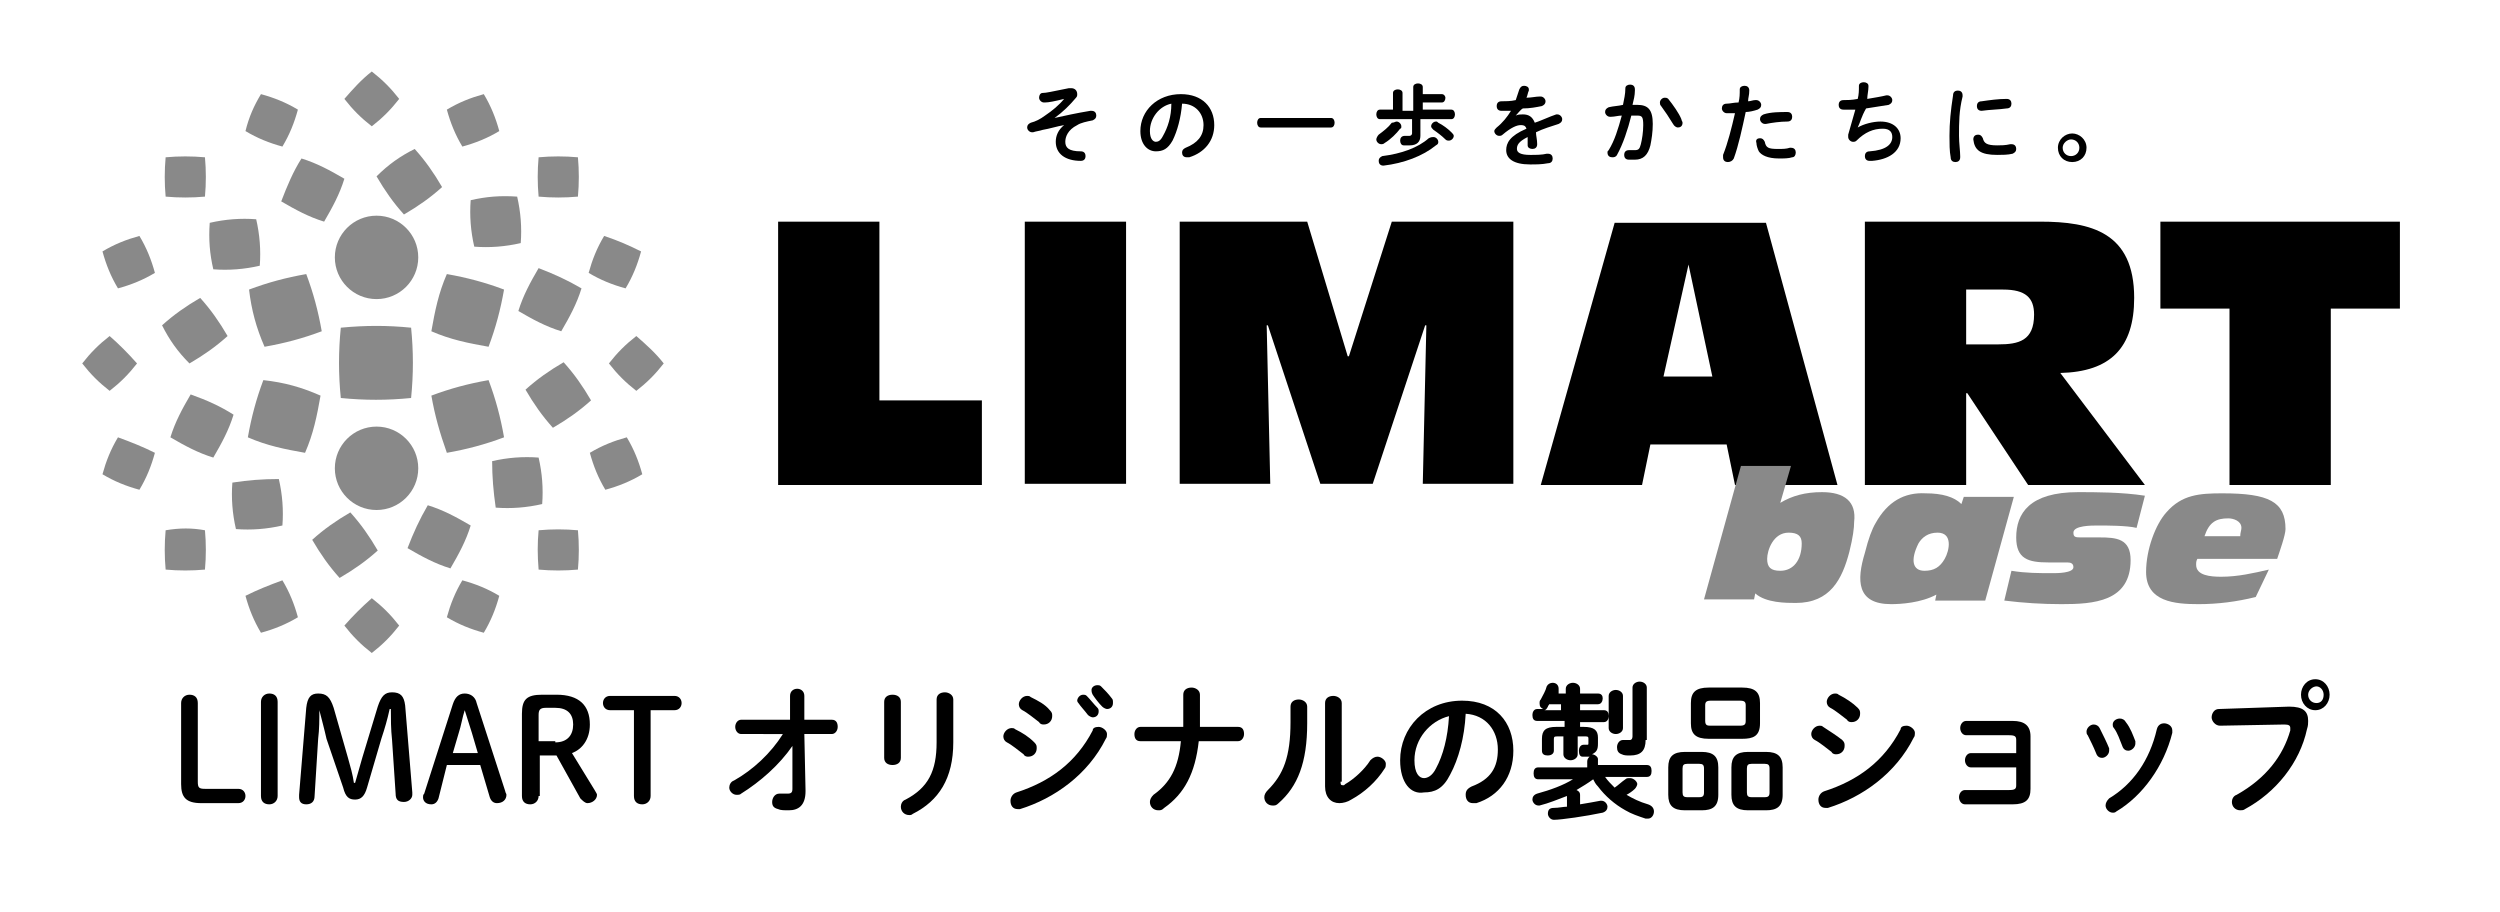 <?xml version="1.0" encoding="utf-8"?>
<!-- Generator: Adobe Illustrator 25.4.8, SVG Export Plug-In . SVG Version: 6.00 Build 0)  -->
<svg version="1.1" id="レイヤー_1" xmlns="http://www.w3.org/2000/svg" xmlns:xlink="http://www.w3.org/1999/xlink" x="0px"
	 y="0px" viewBox="0 0 209.8 76.5" style="enable-background:new 0 0 209.8 76.5;" xml:space="preserve">
<style type="text/css">
	.st0{fill:#FFFFFF;}
	.st1{fill:#898989;}
</style>
<rect class="st0" width="209.8" height="76.5"/>
<g>
	<path d="M20,66.2c0.4,0,0.6,0.3,0.6,0.6s-0.2,0.6-0.6,0.6h-3.1c-1.3,0-1.7-0.5-1.7-1.6v-6.8c0-0.4,0.3-0.7,0.7-0.7
		c0.4,0,0.7,0.2,0.7,0.7v6.6c0,0.5,0.1,0.6,0.6,0.6H20z"/>
	<path d="M21.9,58.9c0-0.4,0.3-0.7,0.7-0.7c0.4,0,0.7,0.2,0.7,0.7v7.9c0,0.4-0.3,0.7-0.7,0.7c-0.4,0-0.7-0.2-0.7-0.7V58.9z"/>
	<path d="M26.8,59.6c0,0.8,0,1.6-0.1,2.4l-0.3,4.8c0,0.5-0.3,0.7-0.7,0.7c-0.4,0-0.6-0.2-0.6-0.6c0,0,0-0.1,0-0.2l0.6-7.3
		c0.1-0.9,0.4-1.2,1-1.2c0.7,0,1,0.3,1.3,1.2l1.2,4.2c0.2,0.7,0.4,1.4,0.5,2.1h0.1c0.2-0.7,0.4-1.4,0.6-2.1l1.3-4.3
		c0.3-0.9,0.6-1.2,1.2-1.2c0.7,0,1,0.3,1.1,1.1l0.6,7.3c0,0.1,0,0.2,0,0.2c0,0.3-0.3,0.6-0.7,0.6c-0.5,0-0.7-0.2-0.7-0.7l-0.3-4.5
		c-0.1-0.9-0.1-1.8-0.1-2.6h-0.1c-0.2,0.9-0.4,1.6-0.7,2.5l-1.2,4.1c-0.2,0.7-0.5,1-1,1c-0.5,0-0.8-0.2-1-1L27.4,62
		C27.2,61.1,27,60.4,26.8,59.6L26.8,59.6z"/>
	<path d="M38,59.1c0.2-0.6,0.5-0.9,1-0.9c0.5,0,0.9,0.3,1,0.8l2.4,7.4c0,0.1,0.1,0.2,0.1,0.3c0,0.4-0.3,0.7-0.8,0.7
		c-0.3,0-0.5-0.2-0.6-0.5l-0.8-2.7h-2.8L36.8,67c-0.1,0.3-0.3,0.5-0.6,0.5c-0.5,0-0.7-0.3-0.7-0.6c0-0.1,0-0.2,0.1-0.3L38,59.1z
		 M39,59.6c-0.2,0.6-0.3,1.3-0.5,1.9L38,63.2h2.1l-0.5-1.7C39.4,60.9,39.2,60.2,39,59.6L39,59.6z"/>
	<path d="M45.2,66.8c0,0.4-0.3,0.7-0.7,0.7c-0.4,0-0.7-0.2-0.7-0.7v-6.9c0-1.2,0.4-1.6,1.7-1.6h1.2c1.9,0,2.8,0.9,2.8,2.5
		c0,1.3-0.7,2.1-1.5,2.4l1.9,3.1c0.1,0.2,0.2,0.3,0.2,0.4c0,0.4-0.4,0.7-0.8,0.7c-0.2,0-0.4-0.2-0.6-0.4l-2-3.6h-1.4V66.8z
		 M46.6,62.3c1,0,1.5-0.6,1.5-1.5c0-0.9-0.5-1.4-1.5-1.4h-0.8c-0.5,0-0.6,0.2-0.6,0.6v2.2H46.6z"/>
	<path d="M54.6,66.8c0,0.4-0.3,0.7-0.7,0.7c-0.4,0-0.7-0.2-0.7-0.7v-7.2h-2c-0.4,0-0.6-0.3-0.6-0.6c0-0.3,0.2-0.6,0.6-0.6h5.4
		c0.4,0,0.6,0.3,0.6,0.6c0,0.3-0.2,0.6-0.6,0.6h-2V66.8z"/>
	<path d="M62.2,61.6c-0.3,0-0.5-0.3-0.5-0.6c0-0.3,0.2-0.6,0.5-0.6h4.1l0-2c0-0.4,0.3-0.6,0.6-0.6c0.3,0,0.6,0.2,0.6,0.6l0,2h2.3
		c0.4,0,0.5,0.3,0.5,0.6c0,0.3-0.2,0.6-0.5,0.6h-2.3l0.1,4.7v0.1c0,1.2-0.6,1.6-1.4,1.6c-0.4,0-0.7,0-0.9-0.1
		c-0.4-0.1-0.5-0.3-0.5-0.6c0-0.3,0.2-0.7,0.6-0.7c0,0,0.1,0,0.1,0c0.2,0,0.4,0,0.6,0c0.3,0,0.4-0.1,0.4-0.4v0l0-1.1l0-2.5
		c-1.1,1.6-2.7,3-4.3,4c-0.1,0.1-0.2,0.1-0.4,0.1c-0.3,0-0.6-0.3-0.6-0.6c0-0.2,0.1-0.5,0.4-0.6c1.6-0.9,3.1-2.3,4.1-3.9H62.2z"/>
	<path d="M75.6,63.6c0,0.4-0.3,0.6-0.7,0.6s-0.7-0.2-0.7-0.6v-4.7c0-0.4,0.3-0.6,0.7-0.6s0.7,0.2,0.7,0.6V63.6z M78.6,58.7
		c0-0.4,0.3-0.6,0.7-0.6c0.3,0,0.7,0.2,0.7,0.6v3.6c0,3-1.2,4.9-3.4,6c-0.1,0.1-0.2,0.1-0.3,0.1c-0.4,0-0.7-0.3-0.7-0.7
		c0-0.2,0.1-0.5,0.4-0.6c1.9-1,2.6-2.4,2.6-4.8V58.7z"/>
	<path d="M86.8,62.3c0.2,0.2,0.2,0.3,0.2,0.5c0,0.4-0.3,0.7-0.7,0.7c-0.1,0-0.3,0-0.4-0.2c-0.4-0.3-1-0.8-1.4-1
		c-0.2-0.1-0.3-0.3-0.3-0.5c0-0.3,0.3-0.7,0.7-0.7c0.1,0,0.2,0,0.3,0.1C85.8,61.5,86.3,61.8,86.8,62.3z M92.2,61
		c0.3,0,0.7,0.3,0.7,0.6c0,0.1,0,0.3-0.1,0.4c-1.5,3-4.3,5-7.2,5.9c-0.1,0-0.2,0-0.2,0c-0.4,0-0.6-0.3-0.6-0.7
		c0-0.3,0.2-0.6,0.5-0.7c2.8-0.9,5-2.5,6.4-5.2C91.7,61.1,91.9,61,92.2,61z M88.1,59.6c0.2,0.2,0.2,0.3,0.2,0.5
		c0,0.4-0.3,0.7-0.7,0.7c-0.1,0-0.3,0-0.4-0.2c-0.4-0.3-1-0.8-1.4-1c-0.2-0.1-0.3-0.3-0.3-0.5c0-0.3,0.3-0.7,0.7-0.7
		c0.1,0,0.2,0,0.3,0.1C87.1,58.8,87.7,59.1,88.1,59.6z M90.4,58.8c0-0.2,0.2-0.5,0.5-0.5c0.1,0,0.2,0,0.3,0.1c0.3,0.3,0.6,0.7,0.9,1
		c0.1,0.1,0.1,0.2,0.1,0.3c0,0.3-0.2,0.5-0.5,0.5c-0.1,0-0.3-0.1-0.4-0.2c-0.3-0.4-0.6-0.7-0.8-1C90.5,59,90.4,58.9,90.4,58.8z
		 M91.6,57.9c0-0.2,0.2-0.4,0.5-0.4c0.1,0,0.2,0,0.3,0.1c0.3,0.3,0.6,0.6,0.9,1c0.1,0.1,0.1,0.2,0.1,0.4c0,0.3-0.2,0.5-0.5,0.5
		c-0.1,0-0.3-0.1-0.4-0.2c-0.3-0.3-0.6-0.7-0.8-1C91.6,58.1,91.6,58,91.6,57.9z"/>
	<path d="M99.3,61c0-0.2,0-0.3,0-0.5v-2.2c0-0.4,0.3-0.6,0.7-0.6c0.3,0,0.7,0.2,0.7,0.6v2.3c0,0.1,0,0.3,0,0.4h3.2
		c0.4,0,0.5,0.3,0.5,0.6c0,0.3-0.2,0.6-0.5,0.6h-3.3c-0.3,2.7-1.2,4.4-2.9,5.6C97.5,68,97.4,68,97.2,68c-0.4,0-0.7-0.3-0.7-0.7
		c0-0.2,0.1-0.4,0.3-0.6c1.4-1,2.1-2.3,2.3-4.5h-3.4c-0.4,0-0.5-0.3-0.5-0.6c0-0.3,0.2-0.6,0.5-0.6H99.3z"/>
	<path d="M108.3,59.3c0-0.4,0.3-0.6,0.7-0.6c0.3,0,0.7,0.2,0.7,0.6v1.4c0,3.3-0.8,5.3-2.4,6.7c-0.2,0.2-0.3,0.2-0.5,0.2
		c-0.4,0-0.7-0.3-0.7-0.7c0-0.2,0.1-0.4,0.3-0.6c1.3-1.3,1.9-2.8,1.9-5.7V59.3z M112.5,65.6c0,0.2,0,0.3,0.2,0.3
		c0.1,0,0.1,0,0.2-0.1c0.7-0.4,1.6-1.2,2.1-2c0.2-0.2,0.4-0.3,0.6-0.3c0.3,0,0.7,0.3,0.7,0.6c0,0.1,0,0.3-0.1,0.4
		c-0.7,1.1-1.7,2-2.8,2.6c-0.3,0.2-0.7,0.3-1,0.3c-0.7,0-1.2-0.5-1.2-1.4v-7c0-0.4,0.3-0.6,0.7-0.6c0.3,0,0.7,0.2,0.7,0.6V65.6z"/>
	<path d="M117.5,63.8c0-2.7,2.1-5,5.2-5c2.8,0,4.3,1.8,4.3,4.2c0,2.2-1.2,3.8-3.1,4.4c-0.1,0-0.2,0-0.3,0c-0.4,0-0.6-0.3-0.6-0.7
		c0-0.3,0.1-0.5,0.5-0.7c1.6-0.6,2.2-1.6,2.2-3.1c0-1.6-1-2.9-2.7-3c-0.1,2-0.6,3.8-1.3,5.1c-0.6,1.2-1.3,1.5-2.2,1.5
		C118.4,66.7,117.5,65.7,117.5,63.8z M118.7,63.8c0,1.1,0.4,1.5,0.8,1.5c0.3,0,0.7-0.2,1-0.8c0.6-1.1,1-2.6,1.1-4.4
		C120,60.5,118.7,62,118.7,63.8z"/>
	<path d="M132.9,61c0.9,0,1.2,0.3,1.2,0.9v0.5c0,0.5-0.1,0.7-0.5,0.9c0.2,0,0.5,0.2,0.5,0.4v0.5h4.1c0.3,0,0.4,0.2,0.4,0.5
		s-0.1,0.5-0.4,0.5h-3.5c0.2,0.3,0.5,0.6,0.8,0.9c0.3-0.2,0.6-0.5,0.9-0.7c0.1-0.1,0.2-0.1,0.4-0.1c0.3,0,0.6,0.3,0.6,0.5
		c0,0.1-0.1,0.3-0.2,0.4c-0.2,0.2-0.5,0.4-0.7,0.5c0.5,0.3,1.1,0.6,1.8,0.8c0.3,0.1,0.5,0.3,0.5,0.6c0,0.3-0.2,0.6-0.5,0.6
		c-0.1,0-0.1,0-0.2,0c-0.6-0.2-1.2-0.4-1.7-0.7c-0.9-0.5-1.7-1.2-2.3-2c-0.2-0.2-0.3-0.4-0.4-0.6c-0.4,0.3-0.9,0.6-1.4,0.9
		c0.2,0.1,0.3,0.2,0.3,0.4v0.8c0.6-0.1,1.2-0.2,1.7-0.3c0,0,0.1,0,0.1,0c0.3,0,0.5,0.3,0.5,0.5c0,0.2-0.1,0.4-0.4,0.5
		c-1.4,0.3-3.5,0.6-4.1,0.6c-0.3,0-0.5-0.3-0.5-0.5c0-0.3,0.1-0.5,0.5-0.5c0.4,0,0.8-0.1,1.1-0.1v-0.9c-0.8,0.3-1.5,0.6-2.3,0.8
		c-0.1,0-0.1,0-0.1,0c-0.3,0-0.5-0.3-0.5-0.5c0-0.2,0.1-0.4,0.4-0.5c1.1-0.3,2.2-0.7,3-1.2h-2.9c-0.3,0-0.4-0.2-0.4-0.5
		s0.1-0.5,0.4-0.5h4.1v-0.5c0-0.2,0.1-0.3,0.2-0.4h-0.1c-0.2,0-0.3,0-0.5,0c-0.2,0-0.3-0.2-0.3-0.5c0-0.2,0.1-0.5,0.4-0.5h0.1
		c0.1,0,0.1,0,0.2,0c0.1,0,0.1,0,0.1-0.2V62c0-0.1,0-0.2-0.2-0.2h-0.7v1.5c0,0.3-0.3,0.5-0.6,0.5c-0.3,0-0.6-0.2-0.6-0.5v-1.5h-0.5
		c-0.2,0-0.3,0-0.3,0.2v1c0,0.3-0.3,0.4-0.5,0.4c-0.3,0-0.5-0.1-0.5-0.4V62c0-0.7,0.3-1,1.2-1h0.7v-0.5h-2.3c-0.3,0-0.4-0.2-0.4-0.5
		c0-0.2,0.1-0.5,0.4-0.5h0.5c-0.2-0.1-0.3-0.2-0.3-0.5c0-0.1,0-0.2,0.1-0.3c0.2-0.4,0.4-0.7,0.5-1.1c0.1-0.2,0.3-0.3,0.5-0.3
		c0.3,0,0.5,0.2,0.5,0.5c0,0.1,0,0.1,0,0.2c0,0,0,0.1,0,0.2h0.6v-0.4c0-0.3,0.3-0.5,0.6-0.5c0.3,0,0.6,0.2,0.6,0.5v0.4h1.5
		c0.3,0,0.4,0.2,0.4,0.4c0,0.2-0.1,0.5-0.4,0.5h-1.5v0.5h2c0.3,0,0.4,0.2,0.4,0.5c0,0.2-0.1,0.5-0.4,0.5h-2V61H132.9z M131,59.6
		v-0.5h-1c0,0.1-0.1,0.1-0.1,0.2c-0.1,0.2-0.2,0.3-0.3,0.3H131z M135,58.4c0-0.3,0.3-0.5,0.6-0.5c0.3,0,0.6,0.2,0.6,0.5v2.7
		c0,0.3-0.3,0.5-0.6,0.5c-0.3,0-0.6-0.2-0.6-0.5V58.4z M138.1,62.1c0,0.9-0.4,1.3-1.3,1.3c-0.3,0-0.5,0-0.7-0.1
		c-0.3-0.1-0.4-0.3-0.4-0.6c0-0.3,0.2-0.6,0.5-0.6c0,0,0.1,0,0.1,0c0.1,0,0.3,0,0.5,0c0.1,0,0.2-0.1,0.2-0.3v-4.1
		c0-0.3,0.3-0.5,0.6-0.5c0.3,0,0.6,0.2,0.6,0.5V62.1z"/>
	<path d="M141.4,68c-1,0-1.4-0.4-1.4-1.3v-2.3c0-0.9,0.4-1.3,1.4-1.3h1.4c1,0,1.4,0.4,1.4,1.3v2.3c0,1-0.5,1.3-1.4,1.3H141.4z
		 M142.6,66.9c0.3,0,0.4-0.1,0.4-0.4v-2c0-0.3-0.1-0.4-0.4-0.4h-1c-0.3,0-0.4,0.1-0.4,0.4v2c0,0.3,0.1,0.4,0.4,0.4H142.6z M143.4,62
		c-1.1,0-1.5-0.4-1.5-1.3V59c0-0.9,0.4-1.3,1.5-1.3h2.8c1.1,0,1.5,0.4,1.5,1.3v1.7c0,1.1-0.6,1.3-1.5,1.3H143.4z M146,60.9
		c0.4,0,0.5-0.1,0.5-0.4v-1.3c0-0.3-0.1-0.4-0.5-0.4h-2.4c-0.4,0-0.5,0.1-0.5,0.4v1.3c0,0.4,0.2,0.4,0.5,0.4H146z M146.7,68
		c-1,0-1.4-0.4-1.4-1.3v-2.3c0-0.9,0.4-1.3,1.4-1.3h1.5c1,0,1.4,0.4,1.4,1.3v2.3c0,1-0.5,1.3-1.4,1.3H146.7z M148.1,66.9
		c0.3,0,0.4-0.1,0.4-0.4v-2c0-0.3-0.1-0.4-0.4-0.4h-1.1c-0.3,0-0.4,0.1-0.4,0.4v2c0,0.3,0.1,0.4,0.4,0.4H148.1z"/>
	<path d="M154.6,62.1c0.2,0.2,0.2,0.3,0.2,0.5c0,0.4-0.3,0.7-0.7,0.7c-0.1,0-0.3,0-0.4-0.2c-0.4-0.3-1-0.8-1.4-1
		c-0.2-0.1-0.3-0.3-0.3-0.5c0-0.3,0.3-0.7,0.7-0.7c0.1,0,0.2,0,0.3,0.1C153.6,61.4,154.1,61.7,154.6,62.1z M160,60.9
		c0.3,0,0.7,0.3,0.7,0.6c0,0.1,0,0.3-0.1,0.4c-1.5,3-4.3,5-7.2,5.9c-0.1,0-0.2,0-0.2,0c-0.4,0-0.6-0.3-0.6-0.7
		c0-0.3,0.2-0.6,0.5-0.7c2.8-0.9,5-2.5,6.4-5.2C159.5,61,159.7,60.9,160,60.9z M155.9,59.4c0.2,0.2,0.2,0.3,0.2,0.5
		c0,0.4-0.3,0.7-0.7,0.7c-0.1,0-0.3,0-0.4-0.2c-0.4-0.3-1-0.8-1.4-1c-0.2-0.1-0.3-0.3-0.3-0.5c0-0.3,0.3-0.7,0.7-0.7
		c0.1,0,0.2,0,0.3,0.1C154.9,58.6,155.5,59,155.9,59.4z"/>
	<path d="M169.2,62.1c0-0.3-0.1-0.4-0.6-0.4H165c-0.3,0-0.5-0.3-0.5-0.6c0-0.3,0.2-0.6,0.5-0.6h3.9c1,0,1.5,0.4,1.5,1.3v4.4
		c0,0.9-0.4,1.3-1.5,1.3h-4c-0.3,0-0.5-0.3-0.5-0.6c0-0.3,0.2-0.6,0.5-0.6h3.7c0.5,0,0.6-0.1,0.6-0.4v-1.5h-3.8
		c-0.3,0-0.5-0.3-0.5-0.6c0-0.3,0.2-0.6,0.5-0.6h3.8V62.1z"/>
	<path d="M177,62.8c0,0.1,0,0.1,0,0.2c0,0.3-0.3,0.6-0.6,0.6c-0.2,0-0.4-0.1-0.5-0.4c-0.2-0.5-0.5-1.1-0.7-1.5
		c-0.1-0.1-0.1-0.2-0.1-0.3c0-0.3,0.3-0.6,0.6-0.6c0.2,0,0.4,0.1,0.5,0.3C176.5,61.7,176.8,62.3,177,62.8z M181.6,60.7
		c0.3,0,0.7,0.2,0.7,0.6c0,0,0,0.1,0,0.2c-0.7,2.8-2.5,5.3-4.7,6.6c-0.1,0.1-0.2,0.1-0.3,0.1c-0.3,0-0.6-0.3-0.6-0.6
		c0-0.2,0.1-0.4,0.3-0.6c2-1.2,3.4-3.2,4-5.8C181.1,60.8,181.4,60.7,181.6,60.7z M179.2,62.2c0,0.1,0,0.1,0,0.2
		c0,0.3-0.3,0.6-0.6,0.6c-0.2,0-0.4-0.1-0.5-0.4c-0.2-0.5-0.4-1.1-0.7-1.5c-0.1-0.1-0.1-0.2-0.1-0.3c0-0.3,0.3-0.5,0.6-0.5
		c0.2,0,0.4,0.1,0.5,0.3C178.8,61.1,179,61.7,179.2,62.2z"/>
	<path d="M192.1,59.3c1.2,0,1.6,0.4,1.6,1.2c0,0.2,0,0.4-0.1,0.7c-0.6,2.8-2.6,5.3-5.2,6.7c-0.1,0.1-0.3,0.1-0.4,0.1
		c-0.4,0-0.7-0.3-0.7-0.7c0-0.2,0.1-0.5,0.4-0.6c2.5-1.4,3.9-3.3,4.5-5.4c0-0.1,0-0.2,0-0.2c0-0.2-0.1-0.3-0.5-0.3l-5.4,0.1
		c-0.4,0-0.7-0.4-0.7-0.7c0-0.3,0.2-0.7,0.6-0.7L192.1,59.3z M195.5,58.3c0,0.7-0.5,1.3-1.2,1.3c-0.7,0-1.2-0.6-1.2-1.3
		c0-0.7,0.5-1.3,1.2-1.3C195,57,195.5,57.6,195.5,58.3z M193.7,58.3c0,0.4,0.3,0.7,0.7,0.7s0.6-0.3,0.6-0.7s-0.3-0.7-0.6-0.7
		S193.7,57.9,193.7,58.3z"/>
</g>
<g>
	<path d="M89.3,8.3c-0.8,0.2-1.3,0.3-1.6,0.3h-0.1c-0.2,0-0.4-0.2-0.4-0.4c0-0.2,0.1-0.4,0.3-0.4c0.3,0,0.7-0.1,2.2-0.4
		c0.1,0,0.1,0,0.2,0c0.3,0,0.5,0.2,0.5,0.5c0,0.1,0,0.2-0.1,0.3c-0.5,0.6-1.1,1.2-1.8,1.7l0,0c0.9-0.2,1.8-0.4,3-0.6
		c0,0,0.1,0,0.1,0c0.3,0,0.4,0.2,0.4,0.4c0,0.2-0.1,0.3-0.3,0.4c-0.5,0.1-1,0.2-1.3,0.4c-0.8,0.4-1,1-1,1.4c0,0.5,0.3,0.8,1.3,0.8
		c0.3,0,0.4,0.2,0.4,0.4c0,0.2-0.1,0.4-0.4,0.4c-1.3,0-2.1-0.6-2.1-1.6c0-0.5,0.2-1,0.7-1.4l0,0c-0.6,0.1-1.2,0.3-1.8,0.4
		c-0.3,0.1-0.5,0.1-0.8,0.2c-0.1,0-0.1,0-0.1,0c-0.2,0-0.4-0.2-0.4-0.4c0-0.2,0.1-0.3,0.3-0.4c0.4-0.1,0.8-0.3,1.2-0.6
		C88.3,9.3,88.9,8.8,89.3,8.3L89.3,8.3z"/>
	<path d="M95.7,11c0-1.7,1.4-3.1,3.4-3.1c1.8,0,2.8,1.1,2.8,2.6c0,1.3-0.8,2.3-2.1,2.7c-0.1,0-0.1,0-0.2,0c-0.3,0-0.4-0.2-0.4-0.4
		c0-0.2,0.1-0.3,0.3-0.4c1-0.4,1.5-1,1.5-1.9c0-1-0.7-1.8-1.8-1.8c-0.1,1.2-0.4,2.3-0.8,3.1c-0.4,0.7-0.8,0.9-1.4,0.9
		C96.3,12.7,95.7,12.1,95.7,11z M96.5,11c0,0.7,0.3,0.9,0.5,0.9c0.2,0,0.4-0.1,0.6-0.5c0.4-0.7,0.7-1.6,0.7-2.7
		C97.3,8.9,96.5,9.9,96.5,11z"/>
	<path d="M111.7,9.9c0.2,0,0.3,0.2,0.3,0.4c0,0.2-0.1,0.4-0.3,0.4h-5.9c-0.2,0-0.3-0.2-0.3-0.4c0-0.2,0.1-0.4,0.3-0.4H111.7z"/>
	<path d="M121.8,9.2c0.2,0,0.3,0.2,0.3,0.4S122,10,121.8,10h-2.6v1.4c0,0.5-0.3,0.8-0.9,0.8c-0.1,0-0.3,0-0.5,0
		c-0.2,0-0.3-0.2-0.3-0.4c0-0.2,0.1-0.4,0.4-0.4c0,0,0.1,0,0.1,0c0.1,0,0.2,0,0.3,0c0.1,0,0.2-0.1,0.2-0.2V10h-2.7
		c-0.2,0-0.3-0.2-0.3-0.4s0.1-0.4,0.3-0.4h1.1V7.8c0-0.2,0.2-0.3,0.4-0.3c0.2,0,0.4,0.1,0.4,0.3v1.5h0.9v-2c0-0.2,0.2-0.3,0.4-0.3
		c0.2,0,0.4,0.1,0.4,0.3v0.6h1.6c0.2,0,0.3,0.2,0.3,0.3c0,0.2-0.1,0.4-0.3,0.4h-1.6v0.6H121.8z M117.2,10.2c0.2,0,0.4,0.2,0.4,0.4
		c0,0.1,0,0.2-0.1,0.2c-0.3,0.4-0.8,0.9-1.3,1.2c-0.1,0.1-0.2,0.1-0.3,0.1c-0.2,0-0.4-0.2-0.4-0.4c0-0.1,0.1-0.3,0.2-0.4
		c0.4-0.3,0.8-0.6,1.1-1C117,10.3,117.1,10.2,117.2,10.2z M120.3,11.5c0.2,0,0.4,0.2,0.4,0.4c0,0.1,0,0.2-0.2,0.3
		c-1.1,0.9-2.7,1.5-4.4,1.7h0c-0.3,0-0.4-0.2-0.4-0.4c0-0.2,0.1-0.3,0.3-0.4c1.6-0.2,3-0.7,3.9-1.5
		C120.1,11.5,120.2,11.5,120.3,11.5z M121.8,11.1c0.1,0.1,0.2,0.2,0.2,0.3c0,0.2-0.2,0.4-0.4,0.4c-0.1,0-0.2,0-0.3-0.1
		c-0.3-0.3-0.7-0.6-1-0.8c-0.1-0.1-0.2-0.2-0.2-0.3c0-0.2,0.2-0.4,0.4-0.4c0.1,0,0.1,0,0.2,0.1C121.1,10.5,121.5,10.8,121.8,11.1z"
		/>
	<path d="M127.2,9.7c0.2-0.1,0.4-0.1,0.6-0.1c0.5,0,0.8,0.2,1,0.7c0.6-0.2,1.2-0.5,1.8-0.7c0.1,0,0.1,0,0.1,0c0.2,0,0.4,0.2,0.4,0.4
		c0,0.2-0.1,0.3-0.3,0.4c-0.6,0.2-1.3,0.4-1.9,0.7c0,0.3,0.1,0.6,0.1,1c0,0.3-0.2,0.4-0.4,0.4c-0.2,0-0.4-0.1-0.4-0.3
		c0-0.3,0-0.5,0-0.7c-0.8,0.4-0.9,0.7-0.9,1c0,0.3,0.3,0.5,1.1,0.5c0.5,0,1,0,1.4-0.1c0,0,0.1,0,0.1,0c0.3,0,0.4,0.2,0.4,0.4
		c0,0.2-0.1,0.4-0.4,0.4c-0.5,0.1-1,0.1-1.5,0.1c-1.4,0-2-0.5-2-1.2c0-0.6,0.3-1.2,1.7-1.8c-0.1-0.3-0.3-0.3-0.5-0.3
		c-0.3,0-0.8,0.2-1.5,0.8c-0.1,0.1-0.2,0.1-0.3,0.1c-0.2,0-0.4-0.2-0.4-0.4c0-0.1,0.1-0.2,0.2-0.3c0.5-0.4,0.9-0.9,1.2-1.4
		c-0.3,0-0.6,0-0.8,0c-0.3,0-0.4-0.2-0.4-0.4c0-0.2,0.1-0.4,0.4-0.4c0.3,0,0.8,0,1.2-0.1c0.1-0.3,0.2-0.6,0.3-0.9
		c0.1-0.2,0.2-0.3,0.4-0.3c0.2,0,0.4,0.1,0.4,0.3c0,0,0,0.1,0,0.1c-0.1,0.2-0.1,0.4-0.2,0.6c0.4,0,0.8-0.1,1.1-0.1c0,0,0.1,0,0.1,0
		c0.2,0,0.4,0.2,0.4,0.4c0,0.2-0.1,0.3-0.3,0.4c-0.5,0.1-1,0.2-1.6,0.2C127.6,9.2,127.4,9.5,127.2,9.7L127.2,9.7z"/>
	<path d="M135.7,13c-0.1,0.2-0.3,0.2-0.4,0.2c-0.2,0-0.4-0.1-0.4-0.4c0-0.1,0-0.1,0.1-0.2c0.5-0.8,0.8-1.8,1.1-2.9
		c-0.3,0-0.6,0.1-0.9,0.1c0,0-0.1,0-0.1,0c-0.2,0-0.4-0.2-0.4-0.4c0-0.2,0.1-0.3,0.3-0.4c0.4-0.1,0.8-0.1,1.2-0.2
		c0.1-0.5,0.2-0.9,0.2-1.4c0-0.2,0.2-0.3,0.4-0.3c0.2,0,0.4,0.1,0.4,0.4v0.1c0,0.4-0.1,0.8-0.2,1.2c0.1,0,0.3,0,0.4,0
		c0.9,0,1.3,0.4,1.3,1.6c0,0.7-0.1,1.3-0.2,1.8c-0.2,0.8-0.6,1.2-1.3,1.2c-0.2,0-0.4,0-0.5,0c-0.3,0-0.4-0.2-0.4-0.4
		c0-0.2,0.1-0.4,0.4-0.4c0,0,0,0,0.1,0c0.1,0,0.3,0,0.4,0c0.3,0,0.4-0.1,0.5-0.5c0.1-0.4,0.2-1,0.2-1.6c0-0.7-0.1-0.8-0.5-0.8
		c-0.2,0-0.3,0-0.5,0C136.6,10.9,136.2,12.1,135.7,13z M141.1,10c0,0.1,0.1,0.2,0.1,0.3c0,0.3-0.2,0.4-0.4,0.4
		c-0.1,0-0.3-0.1-0.4-0.3c-0.3-0.5-0.7-1.1-1-1.5c-0.1-0.1-0.1-0.2-0.1-0.3c0-0.2,0.2-0.4,0.4-0.4c0.1,0,0.2,0,0.3,0.1
		C140.4,8.8,140.9,9.5,141.1,10z"/>
	<path d="M144.9,9.5c-0.2,0-0.4-0.2-0.4-0.4c0-0.2,0.1-0.4,0.4-0.4c0.3,0,0.6-0.1,1-0.1c0.1-0.4,0.1-0.7,0.1-1.1
		c0-0.2,0.2-0.3,0.4-0.3c0.2,0,0.4,0.1,0.4,0.4v0c0,0.4-0.1,0.6-0.1,0.9c0.2,0,0.4-0.1,0.6-0.1c0,0,0.1,0,0.1,0
		c0.2,0,0.4,0.2,0.4,0.4c0,0.2-0.1,0.3-0.3,0.4c-0.3,0.1-0.7,0.2-1,0.2c-0.3,1.4-0.6,2.8-1,3.9c-0.1,0.2-0.3,0.3-0.5,0.3
		c-0.2,0-0.4-0.1-0.4-0.4c0-0.1,0-0.1,0-0.2c0.4-1,0.7-2.2,1-3.5C145.5,9.5,145.2,9.5,144.9,9.5z M147.7,11.6c0.2,0,0.3,0.1,0.4,0.3
		c0.1,0.5,0.3,0.6,1.1,0.6c0.4,0,0.7,0,1-0.1c0,0,0.1,0,0.1,0c0.3,0,0.4,0.2,0.4,0.4c0,0.2-0.1,0.4-0.3,0.4
		c-0.3,0.1-0.7,0.1-1.1,0.1c-1,0-1.5-0.3-1.7-0.6c-0.1-0.2-0.2-0.5-0.2-0.7C147.3,11.7,147.5,11.6,147.7,11.6z M150,9.4
		c0.3,0,0.4,0.2,0.4,0.4c0,0.2-0.1,0.4-0.4,0.4c-0.6,0-1.3,0.1-1.8,0.2c0,0-0.1,0-0.1,0c-0.2,0-0.4-0.2-0.4-0.4
		c0-0.2,0.1-0.3,0.3-0.4C148.6,9.4,149.4,9.4,150,9.4z"/>
	<path d="M155.9,10.7c0.5-0.3,1.3-0.5,1.9-0.5c1.1,0,1.7,0.6,1.7,1.4c0,1.2-1.1,1.8-2.4,1.9c-0.1,0-0.2,0-0.2,0
		c-0.3,0-0.4-0.2-0.4-0.4c0-0.2,0.1-0.4,0.4-0.4c1.4-0.1,1.9-0.6,1.9-1.2c0-0.4-0.2-0.7-0.8-0.7c-0.8,0-1.5,0.3-2.2,1
		c-0.1,0.1-0.2,0.1-0.3,0.1c-0.2,0-0.4-0.2-0.4-0.4c0-0.1,0-0.1,0-0.2c0.2-0.7,0.4-1.4,0.6-2.1c-0.4,0-0.7,0-1,0
		c-0.3,0-0.4-0.2-0.4-0.4c0-0.2,0.1-0.4,0.4-0.4c0.3,0,0.7,0,1.2-0.1c0.1-0.4,0.1-0.7,0.1-1.1c0-0.2,0.2-0.3,0.4-0.3
		c0.2,0,0.4,0.1,0.4,0.3v0.1c0,0.3-0.1,0.7-0.1,1c0.6-0.1,1.2-0.2,1.6-0.3c0,0,0.1,0,0.1,0c0.2,0,0.4,0.2,0.4,0.4
		c0,0.2-0.1,0.3-0.3,0.4c-0.6,0.1-1.3,0.2-1.9,0.3C156.2,9.8,156.1,10.3,155.9,10.7L155.9,10.7z"/>
	<path d="M164.3,7.6c0.2,0,0.4,0.1,0.4,0.4c0,0,0,0.1,0,0.1c-0.3,1.2-0.3,2.2-0.3,3.3c0,0.6,0.1,1.3,0.1,1.7c0,0,0,0,0,0.1
		c0,0.3-0.2,0.4-0.4,0.4c-0.2,0-0.4-0.1-0.4-0.4c-0.1-0.5-0.1-1.2-0.1-1.8c0-1.1,0.1-2.1,0.3-3.4C163.9,7.7,164.1,7.6,164.3,7.6z
		 M167.6,12.2c0.3,0,0.7,0,1.1-0.1c0,0,0.1,0,0.1,0c0.3,0,0.4,0.2,0.4,0.4c0,0.2-0.1,0.3-0.3,0.4c-0.4,0.1-0.9,0.1-1.3,0.1
		c-1.4,0-1.9-0.4-2-1.3v0c0-0.3,0.2-0.4,0.4-0.4c0.2,0,0.3,0.1,0.4,0.3C166.5,12,166.7,12.2,167.6,12.2z M168.4,8.3
		c0.3,0,0.4,0.2,0.4,0.4c0,0.2-0.1,0.4-0.4,0.4c-0.7,0.1-1.4,0.1-2.1,0.2c-0.3,0-0.4-0.2-0.4-0.4c0-0.2,0.1-0.4,0.4-0.4
		C167,8.4,167.7,8.3,168.4,8.3L168.4,8.3z"/>
	<path d="M175.1,12.4c0,0.7-0.5,1.2-1.2,1.2s-1.2-0.5-1.2-1.2s0.6-1.2,1.2-1.2S175.1,11.7,175.1,12.4z M173.1,12.4
		c0,0.4,0.3,0.7,0.7,0.7c0.4,0,0.7-0.3,0.7-0.7c0-0.4-0.3-0.7-0.7-0.7C173.5,11.7,173.1,12,173.1,12.4z"/>
</g>
<g>
	<g>
		<g>
			<path d="M65.3,18.6h8.5v15h8.6v7.1H65.3V18.6z"/>
			<path d="M86,18.6h8.5v22H86V18.6z"/>
			<path d="M99.1,18.6h10.6l3.4,11.3h0.1l3.6-11.3H127v22h-7.6l0.3-13.3h-0.1l-4.4,13.3h-4.4l-4.4-13.3h-0.1l0.3,13.3h-7.6V18.6z"/>
			<path d="M144.9,37.3h-6.4l-0.7,3.4h-8.5l6.2-22h12.7l6,22h-8.6L144.9,37.3z M141.7,22.2L141.7,22.2l-2.1,9.4h4.1L141.7,22.2z"/>
			<path d="M156.5,18.6h14.7c4.3,0,7.9,0.9,7.9,6.4c0,4.2-2,6.2-6.2,6.3l7.1,9.4h-9.8l-5.1-7.7H165v7.7h-8.5V18.6z M165,28.9h2.7
				c1.7,0,3-0.3,3-2.5c0-1.4-0.7-2.1-2.6-2.1H165V28.9z"/>
			<path d="M187.1,25.9h-5.8v-7.3h20.1v7.3h-5.8v14.8h-8.5V25.9z"/>
		</g>
		<g>
			<g>
				<g>
					<path class="st1" d="M34.5,27.5c0.2,2,0.2,3.9,0,5.9c-2,0.2-3.9,0.2-5.9,0c-0.2-2-0.2-3.9,0-5.9C30.7,27.3,32.5,27.3,34.5,27.5
						z"/>
				</g>
				<g>
					<g>
						<path class="st1" d="M26.9,33.2c-0.3,1.7-0.6,3.2-1.3,4.8c-1.7-0.3-3.2-0.6-4.8-1.3c0.3-1.7,0.7-3.2,1.3-4.8
							C23.9,32.1,25.3,32.5,26.9,33.2z"/>
					</g>
					<g>
						<path class="st1" d="M42.3,24.3C42,26,41.6,27.5,41,29.1c-1.7-0.3-3.2-0.6-4.8-1.3c0.3-1.7,0.6-3.2,1.3-4.8
							C39.2,23.3,40.7,23.7,42.3,24.3z"/>
					</g>
					<g>
						<circle class="st1" cx="31.6" cy="39.3" r="3.5"/>
					</g>
					<g>
						<circle class="st1" cx="31.6" cy="21.6" r="3.5"/>
					</g>
					<g>
						<path class="st1" d="M36.2,33.2c1.6-0.6,3.1-1,4.8-1.3c0.6,1.6,1,3.1,1.3,4.8c-1.6,0.6-3.1,1-4.8,1.3
							C36.9,36.3,36.5,34.9,36.2,33.2z"/>
					</g>
					<g>
						<path class="st1" d="M20.9,24.3c1.6-0.6,3.1-1,4.8-1.3c0.6,1.6,1,3.1,1.3,4.8c-1.6,0.6-3.1,1-4.8,1.3
							C21.5,27.5,21.1,26,20.9,24.3z"/>
					</g>
				</g>
			</g>
			<g>
				<g>
					<path class="st1" d="M19.6,34.8c-0.4,1.3-1,2.4-1.7,3.6c-1.3-0.4-2.4-1-3.6-1.7c0.4-1.3,1-2.4,1.7-3.6
						C17.4,33.6,18.5,34.1,19.6,34.8z"/>
				</g>
				<g>
					<path class="st1" d="M48.8,24.2c-0.4,1.3-1,2.4-1.7,3.6c-1.3-0.4-2.4-1-3.6-1.7c0.4-1.3,1-2.4,1.7-3.6
						C46.5,23,47.6,23.5,48.8,24.2z"/>
				</g>
				<g>
					<path class="st1" d="M23.4,40.2c0.3,1.3,0.4,2.6,0.3,3.9c-1.3,0.3-2.6,0.4-3.9,0.3c-0.3-1.3-0.4-2.6-0.3-3.9
						C20.8,40.3,22,40.2,23.4,40.2z"/>
				</g>
				<g>
					<path class="st1" d="M43.4,16.5c0.3,1.3,0.4,2.6,0.3,3.9c-1.3,0.3-2.6,0.4-3.9,0.3c-0.3-1.3-0.4-2.6-0.3-3.9
						C40.8,16.5,42,16.4,43.4,16.5z"/>
				</g>
				<g>
					<path class="st1" d="M29.4,43c0.9,1,1.6,2,2.3,3.2c-1,0.9-2,1.6-3.2,2.3c-0.9-1-1.6-2-2.3-3.2C27.2,44.4,28.2,43.7,29.4,43z"/>
				</g>
				<g>
					<path class="st1" d="M34.8,12.5c0.9,1,1.6,2,2.3,3.2c-1,0.9-2,1.6-3.2,2.3c-0.9-1-1.6-2-2.3-3.2C32.6,13.8,33.6,13.1,34.8,12.5
						z"/>
				</g>
				<g>
					<path class="st1" d="M35.9,42.4c1.3,0.4,2.4,1,3.6,1.7c-0.4,1.3-1,2.4-1.7,3.6c-1.3-0.4-2.4-1-3.6-1.7
						C34.7,44.7,35.2,43.6,35.9,42.4z"/>
				</g>
				<g>
					<path class="st1" d="M25.3,13.3c1.3,0.4,2.4,1,3.6,1.7c-0.4,1.3-1,2.4-1.7,3.6c-1.3-0.4-2.4-1-3.6-1.7
						C24.1,15.6,24.6,14.4,25.3,13.3z"/>
				</g>
				<g>
					<path class="st1" d="M41.3,38.7c1.3-0.3,2.6-0.4,3.9-0.3c0.3,1.3,0.4,2.6,0.3,3.9c-1.3,0.3-2.6,0.4-3.9,0.3
						C41.4,41.2,41.3,40,41.3,38.7z"/>
				</g>
				<g>
					<path class="st1" d="M17.6,18.7c1.3-0.3,2.6-0.4,3.9-0.3c0.3,1.3,0.4,2.6,0.3,3.9c-1.3,0.3-2.6,0.4-3.9,0.3
						C17.6,21.3,17.5,20.1,17.6,18.7z"/>
				</g>
				<g>
					<path class="st1" d="M44.1,32.7c1-0.9,2-1.6,3.2-2.3c0.9,1,1.6,2,2.3,3.2c-1,0.9-2,1.6-3.2,2.3C45.5,34.9,44.8,33.9,44.1,32.7z
						"/>
				</g>
				<g>
					<path class="st1" d="M13.6,27.3c1-0.9,2-1.6,3.2-2.3c0.9,1,1.6,2,2.3,3.2c-1,0.9-2,1.6-3.2,2.3C14.9,29.5,14.2,28.5,13.6,27.3z
						"/>
				</g>
			</g>
			<g>
				<g>
					<path class="st1" d="M11.5,30.5c-0.7,0.9-1.4,1.6-2.3,2.3c-0.9-0.7-1.6-1.4-2.3-2.3c0.7-0.9,1.4-1.6,2.3-2.3
						C10,28.9,10.7,29.6,11.5,30.5z"/>
				</g>
				<g>
					<path class="st1" d="M55.7,30.5c-0.7,0.9-1.4,1.6-2.3,2.3c-0.9-0.7-1.6-1.4-2.3-2.3c0.7-0.9,1.4-1.6,2.3-2.3
						C54.2,28.9,55,29.6,55.7,30.5z"/>
				</g>
				<g>
					<path class="st1" d="M13,38c-0.3,1.1-0.7,2.1-1.3,3.1c-1.1-0.3-2.1-0.7-3.1-1.3c0.3-1.1,0.7-2.1,1.3-3.1C11,37.1,12,37.5,13,38
						z"/>
				</g>
				<g>
					<path class="st1" d="M53.8,21.1c-0.3,1.1-0.7,2.1-1.3,3.1c-1.1-0.3-2.1-0.7-3.1-1.3c0.3-1.1,0.7-2.1,1.3-3.1
						C51.9,20.2,52.8,20.6,53.8,21.1z"/>
				</g>
				<g>
					<path class="st1" d="M17.2,44.5c0.1,1.1,0.1,2.2,0,3.3c-1.1,0.1-2.2,0.1-3.3,0c-0.1-1.1-0.1-2.2,0-3.3
						C15.1,44.3,16.1,44.3,17.2,44.5z"/>
				</g>
				<g>
					<path class="st1" d="M48.5,13.2c0.1,1.1,0.1,2.2,0,3.3c-1.1,0.1-2.2,0.1-3.3,0c-0.1-1.1-0.1-2.2,0-3.3
						C46.3,13.1,47.4,13.1,48.5,13.2z"/>
				</g>
				<g>
					<path class="st1" d="M23.7,48.7c0.6,1,1,2,1.3,3.1c-1,0.6-2,1-3.1,1.3c-0.6-1-1-2-1.3-3.1C21.6,49.5,22.6,49.1,23.7,48.7z"/>
				</g>
				<g>
					<path class="st1" d="M40.6,7.9c0.6,1,1,2,1.3,3.1c-1,0.6-2,1-3.1,1.3c-0.6-1-1-2-1.3-3.1C38.5,8.6,39.5,8.2,40.6,7.9z"/>
				</g>
				<g>
					<path class="st1" d="M31.2,50.2c0.9,0.7,1.6,1.4,2.3,2.3c-0.7,0.9-1.4,1.6-2.3,2.3c-0.9-0.7-1.6-1.4-2.3-2.3
						C29.6,51.7,30.3,51,31.2,50.2z"/>
				</g>
				<g>
					<path class="st1" d="M31.2,6c0.9,0.7,1.6,1.4,2.3,2.3c-0.7,0.9-1.4,1.6-2.3,2.3c-0.9-0.7-1.6-1.4-2.3-2.3
						C29.6,7.5,30.3,6.7,31.2,6z"/>
				</g>
				<g>
					<path class="st1" d="M38.8,48.7c1.1,0.3,2.1,0.7,3.1,1.3c-0.3,1.1-0.7,2.1-1.3,3.1c-1.1-0.3-2.1-0.7-3.1-1.3
						C37.8,50.7,38.2,49.7,38.8,48.7z"/>
				</g>
				<g>
					<path class="st1" d="M21.9,7.9c1.1,0.3,2.1,0.7,3.1,1.3c-0.3,1.1-0.7,2.1-1.3,3.1c-1.1-0.3-2.1-0.7-3.1-1.3
						C20.9,9.8,21.3,8.9,21.9,7.9z"/>
				</g>
				<g>
					<path class="st1" d="M45.2,44.5c1.1-0.1,2.2-0.1,3.3,0c0.1,1.1,0.1,2.2,0,3.3c-1.1,0.1-2.2,0.1-3.3,0
						C45.1,46.6,45.1,45.6,45.2,44.5z"/>
				</g>
				<g>
					<path class="st1" d="M13.9,13.2c1.1-0.1,2.2-0.1,3.3,0c0.1,1.1,0.1,2.2,0,3.3c-1.1,0.1-2.2,0.1-3.3,0
						C13.8,15.4,13.8,14.3,13.9,13.2z"/>
				</g>
				<g>
					<path class="st1" d="M49.5,38c1-0.6,2-1,3.1-1.3c0.6,1,1,2,1.3,3.1c-1,0.6-2,1-3.1,1.3C50.2,40.1,49.8,39.1,49.5,38z"/>
				</g>
				<g>
					<path class="st1" d="M8.6,21.1c1-0.6,2-1,3.1-1.3c0.6,1,1,2,1.3,3.1c-1,0.6-2,1-3.1,1.3C9.3,23.2,8.9,22.2,8.6,21.1z"/>
				</g>
			</g>
		</g>
	</g>
	<g>
		<path class="st1" d="M168.8,47.9c1.2,0.2,2.3,0.2,3.5,0.2c0.3,0,1.7,0,1.7-0.5c0-0.3-0.2-0.4-0.5-0.4c-0.4,0-1,0-1.6,0
			c-1.7,0-2.7-0.3-2.7-2.1c0-2,1.1-3.8,5.2-3.8c1.4,0,3.7,0,5.6,0.3l-0.7,2.7c-0.8-0.2-2.6-0.2-3.2-0.2c-0.6,0-2.1,0-2.1,0.6
			c0,0.4,0.2,0.4,0.7,0.4c0.3,0,0.8,0,1.5,0c1.4,0,2.6,0.1,2.6,1.9c0,3.5-3.1,3.7-5.8,3.7c-1.6,0-3.2-0.1-4.8-0.3L168.8,47.9z"/>
		<path class="st1" d="M184.4,46.9c-0.1,0.2-0.1,0.3-0.1,0.5c0,0.9,1.2,1,2.1,1c1.4,0,2.7-0.3,4-0.6l-1.1,2.3
			c-1.6,0.4-3.2,0.6-4.8,0.6c-2,0-4.4-0.2-4.4-2.7c0-1.9,0.8-4,1.7-5c1.3-1.5,2.8-1.6,4.7-1.6c3.9,0,5.3,0.7,5.3,3
			c0,0.5-0.5,1.9-0.7,2.5H184.4z M188,45c0-0.3,0.1-0.5,0.1-0.7c0-0.6-0.7-0.8-1.1-0.8c-1,0-1.6,0.3-2,1.5H188z"/>
		<path class="st1" d="M152.9,41.3c-1.4,0-2.5,0.3-3.5,0.9l0.9-3.1h-4.2l-3.1,11.2h4.2l0.1-0.5c0.9,0.8,2.6,0.8,3.4,0.8
			c2.9,0,3.9-2,4.5-4.3c0.3-1.2,0.4-2,0.4-2.5C155.8,42.1,154.8,41.3,152.9,41.3z M149.4,47.9c-0.8,0-1.1-0.3-1.1-1
			c0-0.7,0.5-2.2,1.8-2.2c0.8,0,1.1,0.3,1.1,0.9C151.2,47,150.5,47.9,149.4,47.9z"/>
		<path class="st1" d="M157.4,43.9c-0.3,0.5-0.6,1.3-0.9,2.5c-0.7,2.3-0.7,4.3,2.2,4.3c0.8,0,2.5-0.1,3.8-0.8l-0.1,0.5h4.2l2.4-8.7
			h-4.2l-0.2,0.6c-0.6-0.6-1.6-0.9-3-0.9C159.8,41.3,158.4,42.1,157.4,43.9z M161,45.6c0.3-0.5,0.8-0.9,1.6-0.9c1.3,0,1,1.5,0.6,2.2
			c-0.4,0.7-0.9,1-1.7,1C160.5,47.9,160.3,47,161,45.6z"/>
	</g>
</g>
</svg>
